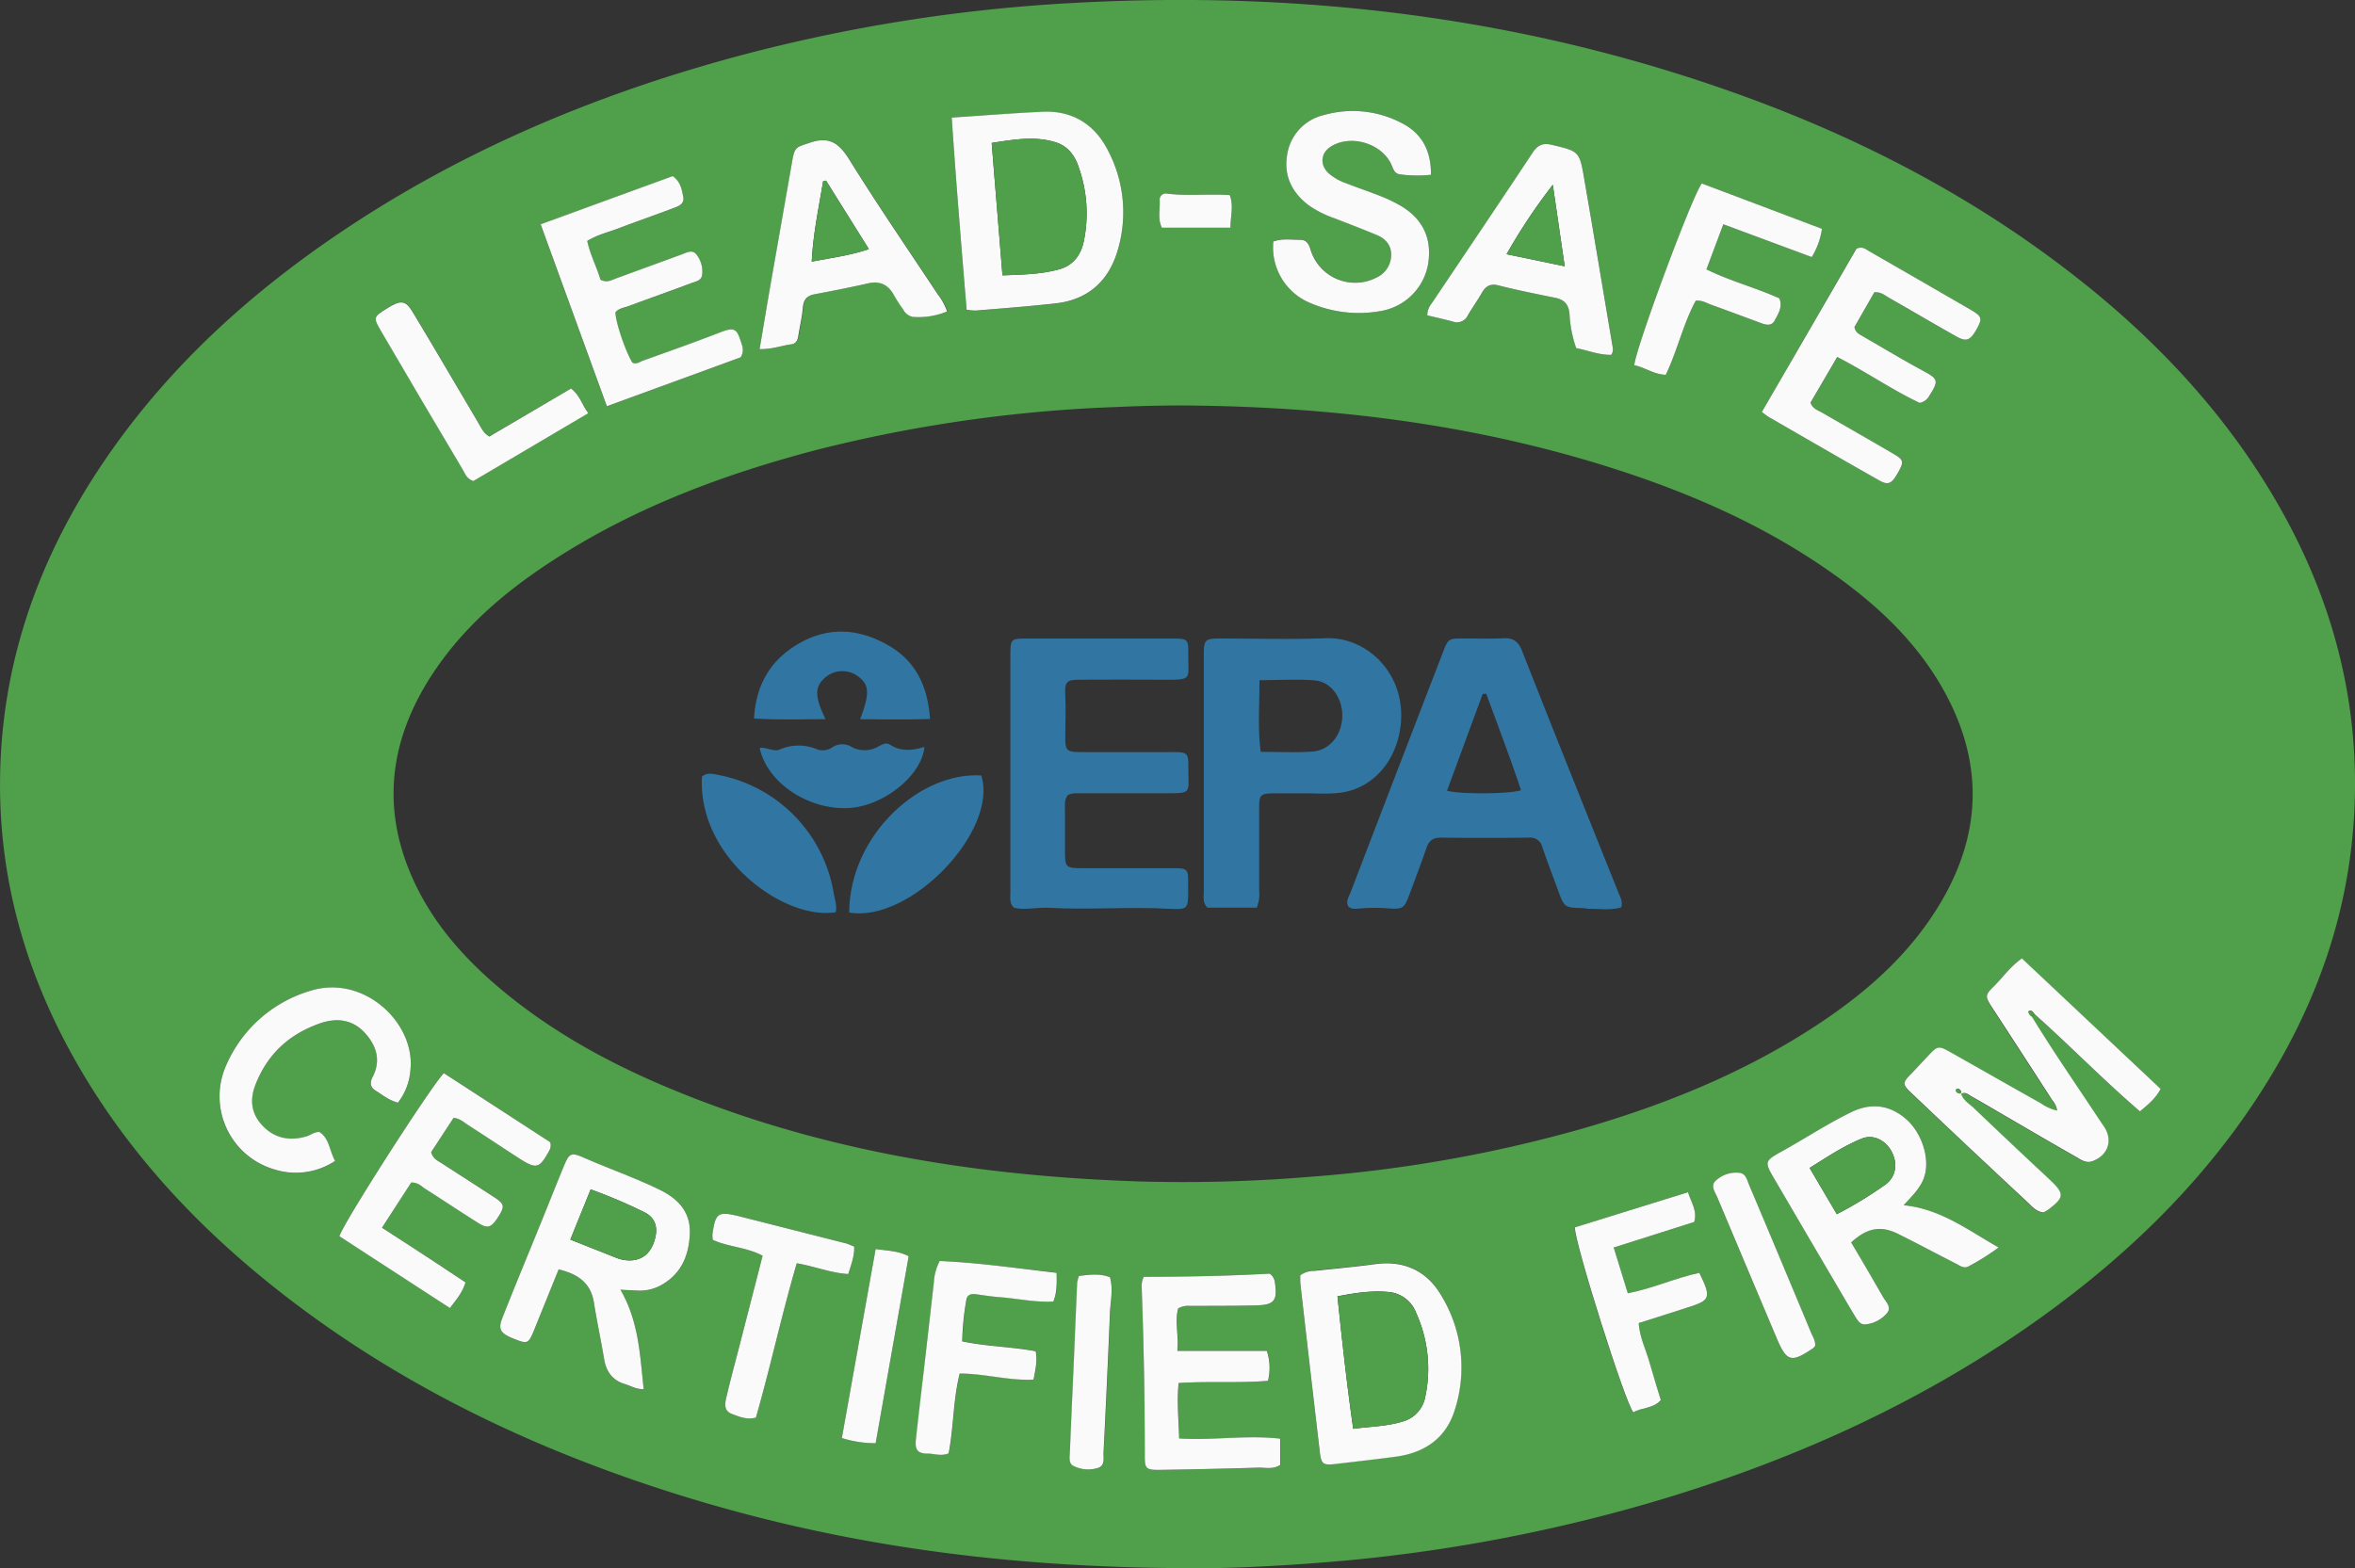 <svg id="Layer_1" data-name="Layer 1" xmlns="http://www.w3.org/2000/svg" viewBox="0 0 656.65 437.37"><rect x="0" y="0" width="656.65" height="437.37" fill="#333333" stroke="none"/><defs><style>.cls-1{fill:#509f4b;}.cls-2{fill:#fafafb;}.cls-3{fill:#3176a3;}</style></defs><path class="cls-1" d="M587.75,475c-56.59.12-105.93-7.23-153.86-23.32-37.77-12.69-73-30.32-104.27-55.27-21.74-17.35-40.42-37.45-54.39-61.67-14.41-25-22.2-51.81-21.72-80.7.5-31,10.25-59.16,27.15-85,17.14-26.15,39.46-47.13,65.06-64.76,34.64-23.86,72.79-40,113.25-50.93A456.34,456.34,0,0,1,553,38.44C615.73,35,677,42.23,736.35,63.25c34.35,12.16,66.44,28.61,95.27,51.08,22.68,17.66,42.14,38.25,56.63,63.24,15.92,27.45,23.64,57,21.55,88.77-1.72,26.24-10.17,50.35-23.89,72.67C869.67,365.43,848,386.76,823,404.78c-33.4,24.05-70.4,40.6-109.76,52.09a453.21,453.21,0,0,1-91,16.56C608.7,474.51,595.2,475.09,587.75,475Zm233-154.53c9.94,8.86,19.25,18.43,29.41,27.16,2.35-2,4.33-3.57,5.77-6.27L817.19,305c-3.38,2.4-5.35,5.32-7.79,7.75s-2.49,2.86-.52,5.92q8.4,13,16.82,25.93a5.66,5.66,0,0,1,1.31,2.83,12.23,12.23,0,0,1-4.5-2c-8.53-4.79-17-9.64-25.55-14.44-2.92-1.64-3.37-1.53-5.61.84-1.59,1.68-3.16,3.39-4.76,5.07-2.77,2.87-2.79,3.18,0,5.84q16,15.12,32.09,30.18c1.28,1.2,2.45,2.69,4.5,2.92a8.82,8.82,0,0,0,1.3-.72c4.64-3.52,4.64-4.54.38-8.5q-10.6-9.87-21.08-19.89c-1.25-1.2-3-2.1-3.52-3.95,1.22-.68,2,.21,2.86.68,2.59,1.44,5.13,3,7.69,4.45,7.12,4.14,14.23,8.31,21.39,12.39,1.39.79,2.79,1.93,4.66,1.25,4.37-1.59,5.8-5.85,3.2-9.69-.29-.43-.6-.84-.88-1.27-6.44-9.79-13.14-19.4-19.24-29.4ZM583.49,150.72q-9.48,0-18.93.44a397,397,0,0,0-83.58,12C455,170,430.16,179.28,407.55,194c-12.86,8.35-24.46,18.11-33.07,31-12.66,18.92-15.09,38.82-5,59.65,5.08,10.47,12.55,19.14,21.23,26.79C405.28,324.21,422,333.57,439.77,341c41.68,17.48,85.47,24.53,130.33,26.11a427.14,427.14,0,0,0,48.26-1.23,381.44,381.44,0,0,0,76-13.37c22.12-6.36,43.38-14.81,62.91-27.17C771.3,316.47,784,306,793.08,291.84c13.35-20.81,14-42,1.36-63.43-7.63-12.89-18.45-22.77-30.58-31.27-19.17-13.45-40.41-22.57-62.65-29.52C662.88,155.65,623.5,151,583.49,150.72Zm-64.64-80.3c1.23,18.24,2.69,35.93,4.16,53.66a16.93,16.93,0,0,0,2.53.22c7.43-.66,14.87-1.24,22.28-2,8.71-1,14.5-5.92,17.09-14.11a37,37,0,0,0-2.47-28.5c-3.65-7.26-9.78-11.2-18.1-10.84S527.93,69.83,518.85,70.42ZM769.64,384.16c4.48-4.1,8.29-4.78,13.17-2.34,5.4,2.7,10.73,5.54,16.11,8.29,1.1.56,2.21,1.49,3.58.67a65.13,65.13,0,0,0,8.27-5.21c-8.64-4.89-16.22-10.75-26.48-11.78,2.54-2.76,4.81-4.88,5.77-7.94,1.63-5.19-.65-12.39-5.36-16.32s-9.72-4.32-15.1-1.66c-6.69,3.3-12.92,7.43-19.45,11-4.61,2.54-4.67,2.88-2.06,7.33q8.67,14.79,17.35,29.6c1.76,3,3.5,6,5.32,9,.66,1.08,1.42,2.39,2.9,2.23a9.06,9.06,0,0,0,6-3.16c1.36-1.61-.31-3.1-1.11-4.49C775.58,394.26,772.59,389.19,769.64,384.16Zm-360.39,7.51c5.47,1.37,9,3.86,9.86,9.43.78,5.21,2,10.36,2.81,15.57.57,3.52,2.32,5.94,5.76,7,1.58.48,3,1.44,5.28,1.45-1-9.49-1.37-19-6.48-27.75l4.64.23a12.27,12.27,0,0,0,6.35-1.32c5.92-3.11,8.14-8.41,8.36-14.66.2-5.85-3.14-9.54-8.15-12-7-3.48-14.48-6-21.66-9.19-3.17-1.4-3.83-1.1-5.21,2.22-2.18,5.22-4.24,10.49-6.37,15.73-3.62,8.94-7.33,17.84-10.87,26.81-1.35,3.44-.54,4.48,4.09,6.21,2.86,1.07,3.27.85,4.67-2.6ZM652.48,86.38c0-6.52-2.38-11.29-7.68-14.17a29.34,29.34,0,0,0-22.11-2.51,13.43,13.43,0,0,0-10.33,11.35c-.92,5.73,1.4,10.31,6,13.79a28.77,28.77,0,0,0,7.21,3.65c4,1.53,7.92,3,11.83,4.68,2.44,1,4,2.87,4,5.63a6.93,6.93,0,0,1-4,6.19,13,13,0,0,1-18.51-7.86c-.45-1.53-1.16-2.68-2.81-2.67-2.53,0-5.11-.43-7.53.5a16.76,16.76,0,0,0,10.12,17.13,34.39,34.39,0,0,0,20.05,2.24,16.13,16.13,0,0,0,12.9-12.81c1.25-7.24-1.33-12.85-7.76-16.59a42.38,42.38,0,0,0-5.57-2.65C635.16,91,632,90,628.87,88.77a15.07,15.07,0,0,1-5-2.83c-2.51-2.38-2.16-5.74.74-7.49,5.83-3.51,14.65-.64,17,5.6.46,1.2,1,2.14,2.33,2.23A35.7,35.7,0,0,0,652.48,86.38ZM460,137.29a3.92,3.92,0,0,0,.48-2.95c-1.56-5.05-1.77-5.7-6.84-3.73-6.94,2.7-14,5.18-21,7.69-.9.33-1.81,1.12-2.89.48-2.14-3.71-4.72-11.44-4.68-14,1-1.15,2.46-1.29,3.76-1.77,5.78-2.16,11.6-4.2,17.38-6.37,1.15-.43,2.7-.65,3-2.15a7.56,7.56,0,0,0-1.55-5.81c-1.15-1.59-2.82-.55-4.25,0l-18.11,6.62c-1.29.47-2.55,1.34-4.41.39-1-3.47-2.87-7-3.69-10.82,2.89-1.76,5.81-2.4,8.55-3.45,5-1.93,10.15-3.7,15.21-5.6,1.52-.57,3.5-1.08,3-3.3-.4-2-.66-4.1-2.93-5.73l-36.82,13.44,18.46,50.74Zm316.1-18.14c2-.15,3,.94,4.21,1.62,6.15,3.49,12.24,7.1,18.4,10.57,3.1,1.75,4.15,1.29,6-2.15,1.5-2.74,1.34-3.36-1.69-5.12q-14.17-8.22-28.39-16.38c-1-.56-1.89-1.48-3.56-.7q-12.92,22.33-26.32,45.56c1,.69,1.44,1.11,2,1.43,10.25,5.91,20.48,11.85,30.78,17.66,2.6,1.48,3.57.86,5.49-2.73,1.33-2.47,1.21-3.08-1.39-4.6-6.66-3.88-13.38-7.68-20-11.56-1.17-.68-2.67-1.05-3.3-2.83,2.37-4,4.81-8.22,7.44-12.73,8.09,4.15,15.37,9.22,23,12.81a3.87,3.87,0,0,0,2.74-2.07c2.63-4.09,2.36-4.63-1.57-6.76-5.77-3.12-11.4-6.49-17.07-9.78-.87-.5-1.92-.86-2.29-2.54ZM616.05,393.31a21,21,0,0,0,0,2.39q2.7,23.6,5.45,47.19c.35,3,1,3.41,4.12,3,5.75-.68,11.51-1.32,17.25-2.09,8-1.08,13.82-5.19,16.21-13a38.52,38.52,0,0,0-4-32.32c-4-6.55-10.27-9.44-18.17-8.36-5.61.77-11.25,1.27-16.89,1.88A6.57,6.57,0,0,0,616.05,393.31Zm35.41-267.72c2.45.59,4.81,1.1,7.14,1.74a3.32,3.32,0,0,0,4.19-1.76c1.24-2.1,2.66-4.1,3.88-6.22,1.09-1.89,2.32-2.71,4.7-2.1,5.23,1.34,10.53,2.37,15.82,3.46,2.46.51,3.67,1.77,3.94,4.42a34.33,34.33,0,0,0,1.86,9.6c3.3.64,6.47,2,9.8,1.87a2.75,2.75,0,0,0,.38-2.14c-2.64-15.59-5.22-31.19-7.91-46.77-1.37-7.93-1.48-7.82-9-9.64-2.54-.61-4,0-5.42,2.18-9.16,13.84-18.45,27.58-27.69,41.37C652.44,122.64,651.46,123.57,651.46,125.59ZM465.28,135c3.51.11,6.17-1,8.94-1.38,1.39-.19,1.77-1.26,2-2.5.39-2.55,1-5.07,1.23-7.62.18-2.29,1.06-3.46,3.39-3.87,4.94-.86,9.87-1.85,14.76-3,3.42-.79,5.72.35,7.32,3.38a39.12,39.12,0,0,0,2.52,3.89,3.91,3.91,0,0,0,2.66,2.07,20.73,20.73,0,0,0,9.59-1.52A16.71,16.71,0,0,0,515,119.7c-8.23-12.46-16.7-24.78-24.58-37.45-2.85-4.57-5.5-6.72-11-4.87-3.86,1.3-4.29,1-5,5.14q-3,17.1-6,34.21C467.34,122.66,466.36,128.59,465.28,135ZM572.4,393.74a5.87,5.87,0,0,0-.54,2.94q.81,23.55.87,47.13c0,3.39.4,3.84,3.77,3.79q13.9-.21,27.8-.63c2-.06,4.12.57,6.17-.75v-7.34c-9.45-1-18.77.54-28.16-.06-.14-5.47-.67-10.29-.15-15.45,8.44-.56,16.64.08,24.92-.62a15.07,15.07,0,0,0-.33-8.35H581.81c.44-4.25-.76-8.16.22-11.82a5.14,5.14,0,0,1,3-.73c6.18,0,12.35,0,18.53-.13,5.36-.12,6.23-1.27,5.42-6.62a3.36,3.36,0,0,0-1.43-2.24C596.24,393.49,584.35,393.75,572.4,393.74ZM406.9,356.2l-29.64-19.28c-3.72,3.85-28.42,42.38-29.11,45.5q15.23,9.87,30.79,20c1.9-2.44,3.53-4.38,4.36-7.14-3.81-2.52-7.54-5-11.29-7.46s-7.73-5-12-7.79c2.92-4.52,5.6-8.65,8.16-12.6,1.89-.05,2.77,1,3.82,1.7,5,3.18,9.91,6.49,14.94,9.63,2.68,1.67,3.66,1.21,5.75-2.15,1.56-2.49,1.41-3.22-1.24-5-4.85-3.17-9.73-6.28-14.59-9.44-1.16-.75-2.61-1.21-3.12-3.24l6.26-9.56c1.82.25,2.86,1.27,4,2,4.87,3.14,9.69,6.36,14.56,9.5,4.48,2.88,5.37,2.61,8-2.16A3,3,0,0,0,406.9,356.2Zm-42.46-11a16.88,16.88,0,0,0,3.47-9.13c1.42-13.23-13.12-26.81-28-22.06a37,37,0,0,0-23.44,20.93,21.22,21.22,0,0,0,13.36,28.84,19.85,19.85,0,0,0,17.07-2.32c-1.61-3-1.6-6.34-4.39-8.08-1.47,0-2.38.85-3.47,1.18-4.53,1.38-8.65.79-12.1-2.67s-3.95-7.32-2.23-11.71c3.35-8.58,9.44-14.18,18.13-17.14,4.74-1.62,8.92-1.05,12.35,2.7s4.56,7.72,2.15,12.37c-.78,1.5-.62,2.8.79,3.69C360.07,343,361.86,344.49,364.44,345.17ZM728,88.79c-2.68,3.46-19,47.53-18.8,50.72,2.85.52,5.34,2.54,8.75,2.66,3.27-6.82,4.88-14.29,8.36-20.68,1.86-.13,3,.65,4.15,1.08q7.07,2.57,14.11,5.2c1.43.53,2.93.81,3.75-.75,1-1.88,2.3-3.79,1.3-6.18-6.54-3-13.54-4.75-20.33-8.08,1.61-4.32,3.11-8.32,4.71-12.58l24.65,9.15a20.65,20.65,0,0,0,2.86-7.88Zm-.64,303.84c-6.72,1.45-13,4.37-20,5.71l-3.94-12.77,22.46-7.13c.89-3.18-.85-5.4-1.75-8.29L692.56,380c-.11,4.18,14.15,49.32,16.31,51.59,2.23-1.45,5.39-.92,7.65-3.41-1-3.51-2.15-7.05-3.17-10.6s-2.67-6.88-3-10.88c4.71-1.51,9.21-3,13.72-4.38C730.41,400.29,730.7,399.58,727.31,392.63Zm-211.8-3.3a14.52,14.52,0,0,0-1.63,5.83Q512.41,408,511,420.88q-1,9-2.07,18c-.35,3.07.41,4.15,3.41,4.14,1.78,0,3.56.79,5.7-.08,1.42-7.18,1.22-14.82,3.09-22.26,7.15,0,13.77,2.07,20.6,1.68.49-2.78,1.13-5.12.59-7.89-6.69-1.28-13.53-1.29-20.49-2.76a76.1,76.1,0,0,1,1.15-11.57c.2-1.35,1.26-1.79,2.63-1.59,2.29.34,4.59.68,6.9.85,4.84.38,9.64,1.47,14.74,1.19,1-2.54,1-5.05.9-8C537.19,391.38,526.43,389.8,515.51,389.33ZM412.7,146l-22.8,13.33c-1.74-1.08-2.23-2.45-2.95-3.65-6.15-10.4-12.23-20.84-18.47-31.19-2-3.29-3.33-3.29-7.36-.74-3.47,2.2-3.56,2.51-1.49,6q11.43,19.44,22.91,38.86c.62,1.06,1,2.42,2.91,3.13l32.06-18.89C415.74,150.5,415.2,147.9,412.7,146Zm78.95,239.26c-.93-.35-1.51-.64-2.13-.8l-29.93-7.6c-5.9-1.49-6.6-1-7.46,5a8.13,8.13,0,0,0,.11,1.58c4.43,2,9.5,2,13.88,4.43-2.26,8.82-4.44,17.28-6.61,25.74-1.15,4.49-2.38,9-3.43,13.47-.43,1.85-.94,4,1.55,4.94,2,.73,4.07,1.65,6.62,1,4.07-14.18,7.17-28.71,11.39-43.05,5.19.92,9.6,2.78,14.36,3C490.81,390.27,491.76,388,491.65,385.29Zm6,54.87c3.1-17.58,6.16-34.88,9.21-52.16-3.05-1.56-5.86-1.5-9.21-2-3.16,17.66-6.28,35.13-9.42,52.72A31.32,31.32,0,0,0,497.64,440.16ZM759.6,413c.12-1.32-.62-2.41-1.11-3.58q-2.79-6.75-5.63-13.49c-3.87-9.23-7.72-18.46-11.63-27.67-.58-1.35-.87-3.23-2.69-3.47a8.32,8.32,0,0,0-6.73,2.25c-1.48,1.4-.1,3.15.53,4.63q8.19,19.51,16.44,39c2.89,6.82,4.1,7.17,10.31,3A2.84,2.84,0,0,0,759.6,413ZM554.32,393.51a13,13,0,0,0-.44,1.81c-.31,6.92-.58,13.85-.88,20.78-.38,8.86-.8,17.72-1.15,26.58-.06,1.37-.42,3.14,1.07,3.85a9.08,9.08,0,0,0,6.75.52c2.1-.69,1.49-2.77,1.57-4.34q1-19.63,1.8-39.28c.14-3.16.84-6.35,0-9.57C560.15,392.76,557.38,393.14,554.32,393.51Zm42.25-292.37c0-3.24,1-6.11-.2-9.1-5.89-.4-11.68.3-17.43-.4a1.7,1.7,0,0,0-2.11,1.72c.19,2.51-.66,5.11.61,7.78Z" transform="translate(-253.48 -37.63)"/><path class="cls-2" d="M820,321.13c6.1,10,12.8,19.61,19.24,29.4.28.43.59.84.88,1.27,2.6,3.84,1.17,8.1-3.2,9.69-1.87.68-3.27-.46-4.66-1.25-7.16-4.08-14.27-8.25-21.39-12.39-2.56-1.49-5.1-3-7.69-4.45-.84-.47-1.64-1.36-2.86-.68.57,1.85,2.27,2.75,3.52,3.95q10.47,10,21.08,19.89c4.26,4,4.26,5-.38,8.5a8.82,8.82,0,0,1-1.3.72c-2.05-.23-3.22-1.72-4.5-2.92q-16.1-15-32.09-30.18c-2.83-2.66-2.81-3,0-5.84,1.6-1.68,3.17-3.39,4.76-5.07,2.24-2.37,2.69-2.48,5.61-.84,8.53,4.8,17,9.65,25.55,14.44a12.23,12.23,0,0,0,4.5,2,5.66,5.66,0,0,0-1.31-2.83q-8.4-13-16.82-25.93c-2-3.06-2-3.43.52-5.92s4.41-5.35,7.79-7.75l38.69,36.4c-1.44,2.7-3.42,4.29-5.77,6.27-10.16-8.73-19.47-18.3-29.41-27.16-.46-.47-.74-1.32-1.67-.72A2,2,0,0,0,820,321.13Zm-21.05,20.31c-.25,1,.49,1,1.06,1.2.07,0,.4-.39.35-.49C800.07,341.57,799.71,341.05,798.93,341.44Z" transform="translate(-253.48 -37.63)"/><path class="cls-2" d="M518.85,70.42c9.08-.59,17.28-1.26,25.49-1.62s14.45,3.58,18.1,10.84a37,37,0,0,1,2.47,28.5c-2.59,8.19-8.38,13.14-17.09,14.11-7.41.81-14.85,1.39-22.28,2a16.93,16.93,0,0,1-2.53-.22C521.54,106.35,520.08,88.66,518.85,70.42Zm14.12,44c5.72-.2,10.85-.31,15.82-1.68,3.8-1.05,6-3.84,6.85-7.65a38.44,38.44,0,0,0-1.41-20.9c-1.06-3.19-3-5.79-6.3-6.84-5.79-1.85-11.58-.83-17.93.14C531,90,532,102,533,114.44Z" transform="translate(-253.48 -37.63)"/><path class="cls-2" d="M769.64,384.16c3,5,5.94,10.1,8.9,15.21.8,1.39,2.47,2.88,1.11,4.49a9.06,9.06,0,0,1-6,3.16c-1.48.16-2.24-1.15-2.9-2.23-1.82-3-3.56-6-5.32-9q-8.69-14.79-17.35-29.6c-2.61-4.45-2.55-4.79,2.06-7.33,6.53-3.6,12.76-7.73,19.45-11,5.38-2.66,10.47-2.2,15.1,1.66s7,11.13,5.36,16.32c-1,3.06-3.23,5.18-5.77,7.94,10.26,1,17.84,6.89,26.48,11.78a65.13,65.13,0,0,1-8.27,5.21c-1.37.82-2.48-.11-3.58-.67-5.38-2.75-10.71-5.59-16.11-8.29C777.93,379.38,774.12,380.06,769.64,384.16Zm-11.58-20.78,7.58,12.89a110.93,110.93,0,0,0,13.63-8.3c2.93-2.23,3.45-5.94,1.55-9.35-1.69-3-5.06-4.69-8.15-3.45C767.57,357.22,763,360.3,758.06,363.38Z" transform="translate(-253.48 -37.63)"/><path class="cls-2" d="M409.25,391.67l-6.92,17.11c-1.4,3.45-1.81,3.67-4.67,2.6-4.63-1.73-5.44-2.77-4.09-6.21,3.54-9,7.25-17.87,10.87-26.81,2.13-5.24,4.19-10.51,6.37-15.73,1.38-3.32,2-3.62,5.21-2.22,7.18,3.17,14.62,5.71,21.66,9.19,5,2.48,8.35,6.17,8.15,12-.22,6.25-2.44,11.55-8.36,14.66a12.27,12.27,0,0,1-6.35,1.32l-4.64-.23c5.11,8.79,5.46,18.26,6.48,27.75-2.26,0-3.7-1-5.28-1.45-3.44-1.06-5.19-3.48-5.76-7-.85-5.21-2-10.36-2.81-15.57C418.28,395.53,414.72,393,409.25,391.67Zm3.26-8.31c4.59,1.83,8.61,3.41,12.61,5a10.13,10.13,0,0,0,3.73.81c3.64.05,6.09-1.95,7.18-5.74,1-3.4.21-6.07-2.7-7.61a145.53,145.53,0,0,0-15.15-6.46C416.3,374,414.54,378.37,412.51,383.36Z" transform="translate(-253.48 -37.63)"/><path class="cls-2" d="M652.48,86.38a35.7,35.7,0,0,1-8.5-.1c-1.31-.09-1.87-1-2.33-2.23-2.4-6.24-11.22-9.11-17-5.6-2.9,1.75-3.25,5.11-.74,7.49a15.07,15.07,0,0,0,5,2.83c3.11,1.23,6.29,2.27,9.4,3.51a42.38,42.38,0,0,1,5.57,2.65c6.43,3.74,9,9.35,7.76,16.59a16.13,16.13,0,0,1-12.9,12.81,34.39,34.39,0,0,1-20.05-2.24A16.76,16.76,0,0,1,608.53,105c2.42-.93,5-.47,7.53-.5,1.65,0,2.36,1.14,2.81,2.67A13,13,0,0,0,637.38,115a6.93,6.93,0,0,0,4-6.19c.07-2.76-1.54-4.61-4-5.63-3.91-1.64-7.88-3.15-11.83-4.68a28.77,28.77,0,0,1-7.21-3.65c-4.57-3.48-6.89-8.06-6-13.79A13.43,13.43,0,0,1,622.69,69.7a29.34,29.34,0,0,1,22.11,2.51C650.1,75.09,652.53,79.86,652.48,86.38Z" transform="translate(-253.48 -37.63)"/><path class="cls-2" d="M460,137.29l-37.31,13.64-18.46-50.74,36.82-13.44c2.27,1.63,2.53,3.78,2.93,5.73.46,2.22-1.52,2.73-3,3.3-5.06,1.9-10.16,3.67-15.21,5.6-2.74,1.05-5.66,1.69-8.55,3.45.82,3.87,2.69,7.35,3.69,10.82,1.86.95,3.12.08,4.41-.39l18.11-6.62c1.43-.52,3.1-1.56,4.25,0a7.56,7.56,0,0,1,1.55,5.81c-.28,1.5-1.83,1.72-3,2.15-5.78,2.17-11.6,4.21-17.38,6.37-1.3.48-2.79.62-3.76,1.77,0,2.57,2.54,10.3,4.68,14,1.08.64,2-.15,2.89-.48,7-2.51,14.06-5,21-7.69,5.07-2,5.28-1.32,6.84,3.73A3.92,3.92,0,0,1,460,137.29Z" transform="translate(-253.48 -37.63)"/><path class="cls-2" d="M776.1,119.15l-5.54,9.7c.37,1.68,1.42,2,2.29,2.54,5.67,3.29,11.3,6.66,17.07,9.78,3.93,2.13,4.2,2.67,1.57,6.76a3.87,3.87,0,0,1-2.74,2.07c-7.63-3.59-14.91-8.66-23-12.81-2.63,4.51-5.07,8.68-7.44,12.73.63,1.78,2.13,2.15,3.3,2.83,6.67,3.88,13.39,7.68,20,11.56,2.6,1.52,2.72,2.13,1.39,4.6-1.92,3.59-2.89,4.21-5.49,2.73-10.3-5.81-20.53-11.75-30.78-17.66-.55-.32-1-.74-2-1.43Q758.2,129.33,771.11,107c1.67-.78,2.59.14,3.56.7q14.21,8.16,28.39,16.38c3,1.76,3.19,2.38,1.69,5.12-1.89,3.44-2.94,3.9-6,2.15-6.16-3.47-12.25-7.08-18.4-10.57C779.12,120.09,778.06,119,776.1,119.15Z" transform="translate(-253.48 -37.63)"/><path class="cls-2" d="M616.05,393.31a6.57,6.57,0,0,1,4-1.23c5.64-.61,11.28-1.11,16.89-1.88,7.9-1.08,14.19,1.81,18.17,8.36a38.52,38.52,0,0,1,4,32.32c-2.39,7.77-8.25,11.88-16.21,13-5.74.77-11.5,1.41-17.25,2.09-3.11.37-3.77-.06-4.12-3q-2.76-23.58-5.45-47.19A21,21,0,0,1,616.05,393.31Zm14.75,42.83c5-.66,9.38-.69,13.61-2a8.76,8.76,0,0,0,6.48-6.95,37.64,37.64,0,0,0-2.55-23.4,9,9,0,0,0-7.61-5.81c-4.63-.45-9.18.19-14.32,1.2C627.69,411.53,629,423.58,630.8,436.14Z" transform="translate(-253.48 -37.63)"/><path class="cls-2" d="M651.46,125.59c0-2,1-3,1.67-4,9.24-13.79,18.53-27.53,27.69-41.37,1.44-2.17,2.88-2.79,5.42-2.18,7.54,1.82,7.65,1.71,9,9.64,2.69,15.58,5.27,31.18,7.91,46.77a2.75,2.75,0,0,1-.38,2.14c-3.33.12-6.5-1.23-9.8-1.87a34.33,34.33,0,0,1-1.86-9.6c-.27-2.65-1.48-3.91-3.94-4.42-5.29-1.09-10.59-2.12-15.82-3.46-2.38-.61-3.61.21-4.7,2.1-1.22,2.12-2.64,4.12-3.88,6.22a3.32,3.32,0,0,1-4.19,1.76C656.27,126.69,653.91,126.18,651.46,125.59Zm35-36.42a158.41,158.41,0,0,0-12.89,19.36l16.21,3.37C688.58,103.78,687.52,96.47,686.45,89.17Z" transform="translate(-253.48 -37.63)"/><path class="cls-2" d="M465.28,135c1.08-6.38,2.06-12.31,3.1-18.24q3-17.1,6-34.21c.73-4.11,1.16-3.84,5-5.14,5.52-1.85,8.17.3,11,4.87,7.88,12.67,16.35,25,24.58,37.45a16.71,16.71,0,0,1,2.62,4.76,20.73,20.73,0,0,1-9.59,1.52,3.91,3.91,0,0,1-2.66-2.07,39.12,39.12,0,0,1-2.52-3.89c-1.6-3-3.9-4.17-7.32-3.38-4.89,1.11-9.82,2.1-14.76,3-2.33.41-3.21,1.58-3.39,3.87-.21,2.55-.84,5.07-1.23,7.62-.19,1.24-.57,2.31-2,2.5C471.45,134,468.79,135.08,465.28,135ZM483.8,88l-.81.2c-1.2,7.29-2.78,14.52-3.17,22.4,5.67-1.08,10.66-1.73,15.93-3.48Z" transform="translate(-253.48 -37.63)"/><path class="cls-2" d="M572.4,393.74c12,0,23.84-.25,35.11-.88a3.36,3.36,0,0,1,1.43,2.24c.81,5.35-.06,6.5-5.42,6.62-6.18.14-12.35.12-18.53.13a5.14,5.14,0,0,0-3,.73c-1,3.66.22,7.57-.22,11.82h24.94a15.07,15.07,0,0,1,.33,8.35c-8.28.7-16.48.06-24.92.62-.52,5.16,0,10,.15,15.45,9.39.6,18.71-1,28.16.06v7.34c-2.05,1.32-4.17.69-6.17.75q-13.9.42-27.8.63c-3.37,0-3.77-.4-3.77-3.79q0-23.58-.87-47.13A5.87,5.87,0,0,1,572.4,393.74Z" transform="translate(-253.48 -37.63)"/><path class="cls-2" d="M406.9,356.2a3,3,0,0,1-.37,2.53c-2.62,4.77-3.51,5-8,2.16-4.87-3.14-9.69-6.36-14.56-9.5-1.16-.75-2.2-1.77-4-2l-6.26,9.56c.51,2,2,2.49,3.12,3.24,4.86,3.16,9.74,6.27,14.59,9.44,2.65,1.74,2.8,2.47,1.24,5-2.09,3.36-3.07,3.82-5.75,2.15-5-3.14-9.94-6.45-14.94-9.63-1-.66-1.93-1.75-3.82-1.7-2.56,3.95-5.24,8.08-8.16,12.6,4.3,2.79,8.17,5.28,12,7.79s7.48,4.94,11.29,7.46c-.83,2.76-2.46,4.7-4.36,7.14q-15.53-10.08-30.79-20c.69-3.12,25.39-41.65,29.11-45.5Z" transform="translate(-253.48 -37.63)"/><path class="cls-2" d="M364.44,345.17c-2.58-.68-4.37-2.2-6.3-3.4-1.41-.89-1.57-2.19-.79-3.69,2.41-4.65,1.16-8.75-2.15-12.37s-7.61-4.32-12.35-2.7c-8.69,3-14.78,8.56-18.13,17.14-1.72,4.39-1.16,8.32,2.23,11.71s7.57,4.05,12.1,2.67c1.09-.33,2-1.19,3.47-1.18,2.79,1.74,2.78,5.11,4.39,8.08a19.85,19.85,0,0,1-17.07,2.32,21.22,21.22,0,0,1-13.36-28.84A37,37,0,0,1,339.92,314c14.87-4.75,29.41,8.83,28,22.06A16.88,16.88,0,0,1,364.44,345.17Z" transform="translate(-253.48 -37.63)"/><path class="cls-2" d="M728,88.79l33.51,12.66a20.65,20.65,0,0,1-2.86,7.88L734,100.18c-1.6,4.26-3.1,8.26-4.71,12.58,6.79,3.33,13.79,5.1,20.33,8.08,1,2.39-.31,4.3-1.3,6.18-.82,1.56-2.32,1.28-3.75.75q-7-2.62-14.11-5.2c-1.19-.43-2.29-1.21-4.15-1.08-3.48,6.39-5.09,13.86-8.36,20.68-3.41-.12-5.9-2.14-8.75-2.66C709,136.32,725.27,92.25,728,88.79Z" transform="translate(-253.48 -37.63)"/><path class="cls-2" d="M727.31,392.63c3.39,6.95,3.1,7.66-3.2,9.65-4.51,1.42-9,2.87-13.72,4.38.29,4,2,7.36,3,10.88s2.12,7.09,3.17,10.6c-2.26,2.49-5.42,2-7.65,3.41-2.16-2.27-16.42-47.41-16.31-51.59l31.54-9.81c.9,2.89,2.64,5.11,1.75,8.29l-22.46,7.13,3.94,12.77C714.28,397,720.59,394.08,727.31,392.63Z" transform="translate(-253.48 -37.63)"/><path class="cls-2" d="M515.51,389.33c10.92.47,21.68,2.05,32.59,3.3.07,2.94.11,5.45-.9,8-5.1.28-9.9-.81-14.74-1.19-2.31-.17-4.61-.51-6.9-.85-1.37-.2-2.43.24-2.63,1.59a76.1,76.1,0,0,0-1.15,11.57c7,1.47,13.8,1.48,20.49,2.76.54,2.77-.1,5.11-.59,7.89-6.83.39-13.45-1.66-20.6-1.68-1.87,7.44-1.67,15.08-3.09,22.26-2.14.87-3.92.08-5.7.08-3,0-3.76-1.07-3.41-4.14q1-9,2.07-18,1.47-12.86,2.93-25.72A14.52,14.52,0,0,1,515.51,389.33Z" transform="translate(-253.48 -37.63)"/><path class="cls-2" d="M412.7,146c2.5,1.87,3,4.47,4.81,6.88L385.45,171.8c-1.93-.71-2.29-2.07-2.91-3.13Q371,149.26,359.63,129.81c-2.07-3.52-2-3.83,1.49-6,4-2.55,5.38-2.55,7.36.74,6.24,10.35,12.32,20.79,18.47,31.19.72,1.2,1.21,2.57,2.95,3.65Z" transform="translate(-253.48 -37.63)"/><path class="cls-2" d="M491.65,385.29c.11,2.75-.84,5-1.65,7.68-4.76-.25-9.17-2.11-14.36-3-4.22,14.34-7.32,28.87-11.39,43.05-2.55.67-4.61-.25-6.62-1-2.49-.9-2-3.09-1.55-4.94,1.05-4.51,2.28-9,3.43-13.47,2.17-8.46,4.35-16.92,6.61-25.74-4.38-2.39-9.45-2.41-13.88-4.43a8.13,8.13,0,0,1-.11-1.58c.86-6,1.56-6.45,7.46-5l29.93,7.6C490.14,384.65,490.72,384.94,491.65,385.29Z" transform="translate(-253.48 -37.63)"/><path class="cls-2" d="M497.64,440.16a31.32,31.32,0,0,1-9.42-1.45c3.14-17.59,6.26-35.06,9.42-52.72,3.35.51,6.16.45,9.21,2C503.8,405.28,500.74,422.58,497.64,440.16Z" transform="translate(-253.48 -37.63)"/><path class="cls-2" d="M759.6,413a2.84,2.84,0,0,1-.51.63c-6.21,4.21-7.42,3.86-10.31-3q-8.24-19.5-16.44-39c-.63-1.48-2-3.23-.53-4.63a8.32,8.32,0,0,1,6.73-2.25c1.82.24,2.11,2.12,2.69,3.47,3.91,9.21,7.76,18.44,11.63,27.67q2.83,6.74,5.63,13.49C759,410.54,759.72,411.63,759.6,413Z" transform="translate(-253.48 -37.63)"/><path class="cls-2" d="M554.32,393.51c3.06-.37,5.83-.75,8.67.35.89,3.22.19,6.41,0,9.57q-.81,19.63-1.8,39.28c-.08,1.57.53,3.65-1.57,4.34a9.08,9.08,0,0,1-6.75-.52c-1.49-.71-1.13-2.48-1.07-3.85.35-8.86.77-17.72,1.15-26.58.3-6.93.57-13.86.88-20.78A13,13,0,0,1,554.32,393.51Z" transform="translate(-253.48 -37.63)"/><path class="cls-2" d="M596.57,101.14H577.44c-1.27-2.67-.42-5.27-.61-7.78a1.7,1.7,0,0,1,2.11-1.72c5.75.7,11.54,0,17.43.4C597.53,95,596.58,97.9,596.57,101.14Z" transform="translate(-253.48 -37.63)"/><path class="cls-3" d="M705.56,290.69c-3,.88-5.93.38-8.84.43-.64,0-1.28-.19-1.92-.21-5.12-.15-5.11-.15-6.9-5-1.45-4-3-7.95-4.36-12a3.41,3.41,0,0,0-3.68-2.65q-12.36.11-24.72,0c-2.18,0-3.24.89-3.92,2.87-1.55,4.5-3.24,8.95-4.91,13.41-1.27,3.38-1.82,3.71-5.43,3.46a49.79,49.79,0,0,0-8.1,0c-1.15.11-2.31.31-3.33-.52-.8-1.48.15-2.76.63-4q12.84-33.51,25.77-67c1.4-3.65,1.55-3.74,5.3-3.77s7.73.16,11.58-.06c2.8-.15,4.15,1,5.15,3.51,6.68,17,13.48,34,20.25,50.92,2.2,5.5,4.43,11,6.6,16.48C705.19,287.74,706,288.86,705.56,290.69ZM667.89,231.1l-1,.08-9.94,27c3.72,1,17.4.95,20.65-.15C674.59,249,671.17,240.07,667.89,231.1Z" transform="translate(-253.48 -37.63)"/><path class="cls-3" d="M551.23,259.38c-1,1.23-.8,2.69-.8,4.09,0,3.86,0,7.73,0,11.59,0,4.52.22,4.72,4.9,4.72,8.37,0,16.74,0,25.11,0,4.22,0,4.38.21,4.34,4.33,0,.64,0,1.29,0,1.93,0,5-.08,5.35-5.2,5.06-11.2-.63-22.4.34-33.58-.28-3.32-.19-6.66.72-9.79,0-1.34-1.32-1-2.81-1-4.19q0-33.24,0-66.47c0-4.24.19-4.43,4.3-4.43q20.68,0,41.36,0c3.67,0,4,.34,3.94,3.94-.13,7.63,1.64,7.58-7.36,7.53q-11.4-.06-22.8,0c-3.73,0-4.34.5-4.14,4.29.22,4.12,0,8.22,0,12.33,0,3,.62,3.56,3.69,3.58,8.76.05,17.52,0,26.28,0,4.18,0,4.39.26,4.35,4.35,0,7.45,1.28,7.15-7.36,7.13q-11,0-22,0C554,258.92,552.54,258.69,551.23,259.38Z" transform="translate(-253.48 -37.63)"/><path class="cls-3" d="M603.9,290.79H590.14c-1.39-1.49-1-3-1-4.35q0-33,0-66.06c0-4.36.3-4.65,4.59-4.66,9.78,0,19.58.3,29.35-.08,11.35-.44,21.69,9.39,21.08,22.57-.49,10.67-7.23,19.08-16.58,20.46-3.41.51-6.94.2-10.41.23-3,0-5.92,0-8.89,0-3.29.07-3.71.53-3.71,3.91,0,7.72,0,15.45,0,23.18A10,10,0,0,1,603.9,290.79Zm.75-63.46c.05,6.93-.55,13.36.37,20,5.09,0,9.72.24,14.31-.07,4.9-.32,8.32-4.61,8.42-9.87.09-5.09-3.12-9.64-7.73-10C615.19,227,610.3,227.33,604.65,227.33Z" transform="translate(-253.48 -37.63)"/><path class="cls-3" d="M486.5,292.05c-14.33,2.37-38.58-15.19-37.28-37.83,1.46-1.24,3.16-.71,4.75-.42a40.32,40.32,0,0,1,32,33.09C486.25,288.5,486.9,290.12,486.5,292.05Z" transform="translate(-253.48 -37.63)"/><path class="cls-3" d="M490.26,292.14c.13-21.67,19.81-39.35,36.83-38.22C531.92,269.36,507.32,295.09,490.26,292.14Z" transform="translate(-253.48 -37.63)"/><path class="cls-3" d="M493.32,238.22c2.76-7.33,2.58-9.69-.76-12.08a7.32,7.32,0,0,0-8.95.42c-3,2.56-3.05,5.27.06,11.66-6.69,0-13.12.23-19.93-.19.47-8.9,4.13-15.59,11.32-20.2,8.69-5.56,17.6-5.16,26.29-.1,7.5,4.37,10.81,11.3,11.45,20.42C506.1,238.38,499.78,238.26,493.32,238.22Z" transform="translate(-253.48 -37.63)"/><path class="cls-3" d="M511.24,245.93c-.73,8-11.35,16.49-21,17.06-11.29.67-22.91-7.06-24.94-16.76,1.93-.28,3.87,1.19,5.58.45a13.13,13.13,0,0,1,10.55,0,4.79,4.79,0,0,0,4.1-.59A4.92,4.92,0,0,1,491,246a7.67,7.67,0,0,0,7.4-.16c1-.53,2.08-1.26,3.25-.51C504.67,247.31,507.91,247,511.24,245.93Z" transform="translate(-253.48 -37.63)"/><path class="cls-1" d="M798.93,341.44c.78-.39,1.14.13,1.41.71,0,.1-.28.51-.35.49C799.42,342.47,798.68,342.41,798.93,341.44Z" transform="translate(-253.48 -37.63)"/><path class="cls-1" d="M820,321.13a2,2,0,0,1-1-1.39c.93-.6,1.21.25,1.67.72Z" transform="translate(-253.48 -37.63)"/><path class="cls-1" d="M533,114.44c-1-12.4-2-24.47-3-36.93,6.35-1,12.14-2,17.93-.14,3.29,1,5.24,3.65,6.3,6.84a38.44,38.44,0,0,1,1.41,20.9c-.85,3.81-3,6.6-6.85,7.65C543.82,114.13,538.69,114.24,533,114.44Z" transform="translate(-253.48 -37.63)"/><path class="cls-1" d="M758.06,363.38c5-3.08,9.51-6.16,14.61-8.21,3.09-1.24,6.46.42,8.15,3.45,1.9,3.41,1.38,7.12-1.55,9.35a110.93,110.93,0,0,1-13.63,8.3Z" transform="translate(-253.48 -37.63)"/><path class="cls-1" d="M412.51,383.36c2-5,3.79-9.32,5.67-14a145.53,145.53,0,0,1,15.15,6.46c2.91,1.54,3.68,4.21,2.7,7.61-1.09,3.79-3.54,5.79-7.18,5.74a10.13,10.13,0,0,1-3.73-.81C421.12,386.77,417.1,385.19,412.51,383.36Z" transform="translate(-253.48 -37.63)"/><path class="cls-1" d="M630.8,436.14c-1.79-12.56-3.11-24.61-4.39-36.92,5.14-1,9.69-1.65,14.32-1.2a9,9,0,0,1,7.61,5.81,37.64,37.64,0,0,1,2.55,23.4,8.76,8.76,0,0,1-6.48,6.95C640.18,435.45,635.8,435.48,630.8,436.14Z" transform="translate(-253.48 -37.63)"/><path class="cls-1" d="M686.45,89.17c1.07,7.3,2.13,14.61,3.32,22.73l-16.21-3.37A158.41,158.41,0,0,1,686.45,89.17Z" transform="translate(-253.48 -37.63)"/><path class="cls-1" d="M483.8,88l11.95,19.12c-5.27,1.75-10.26,2.4-15.93,3.48.39-7.88,2-15.11,3.17-22.4Z" transform="translate(-253.48 -37.63)"/></svg>